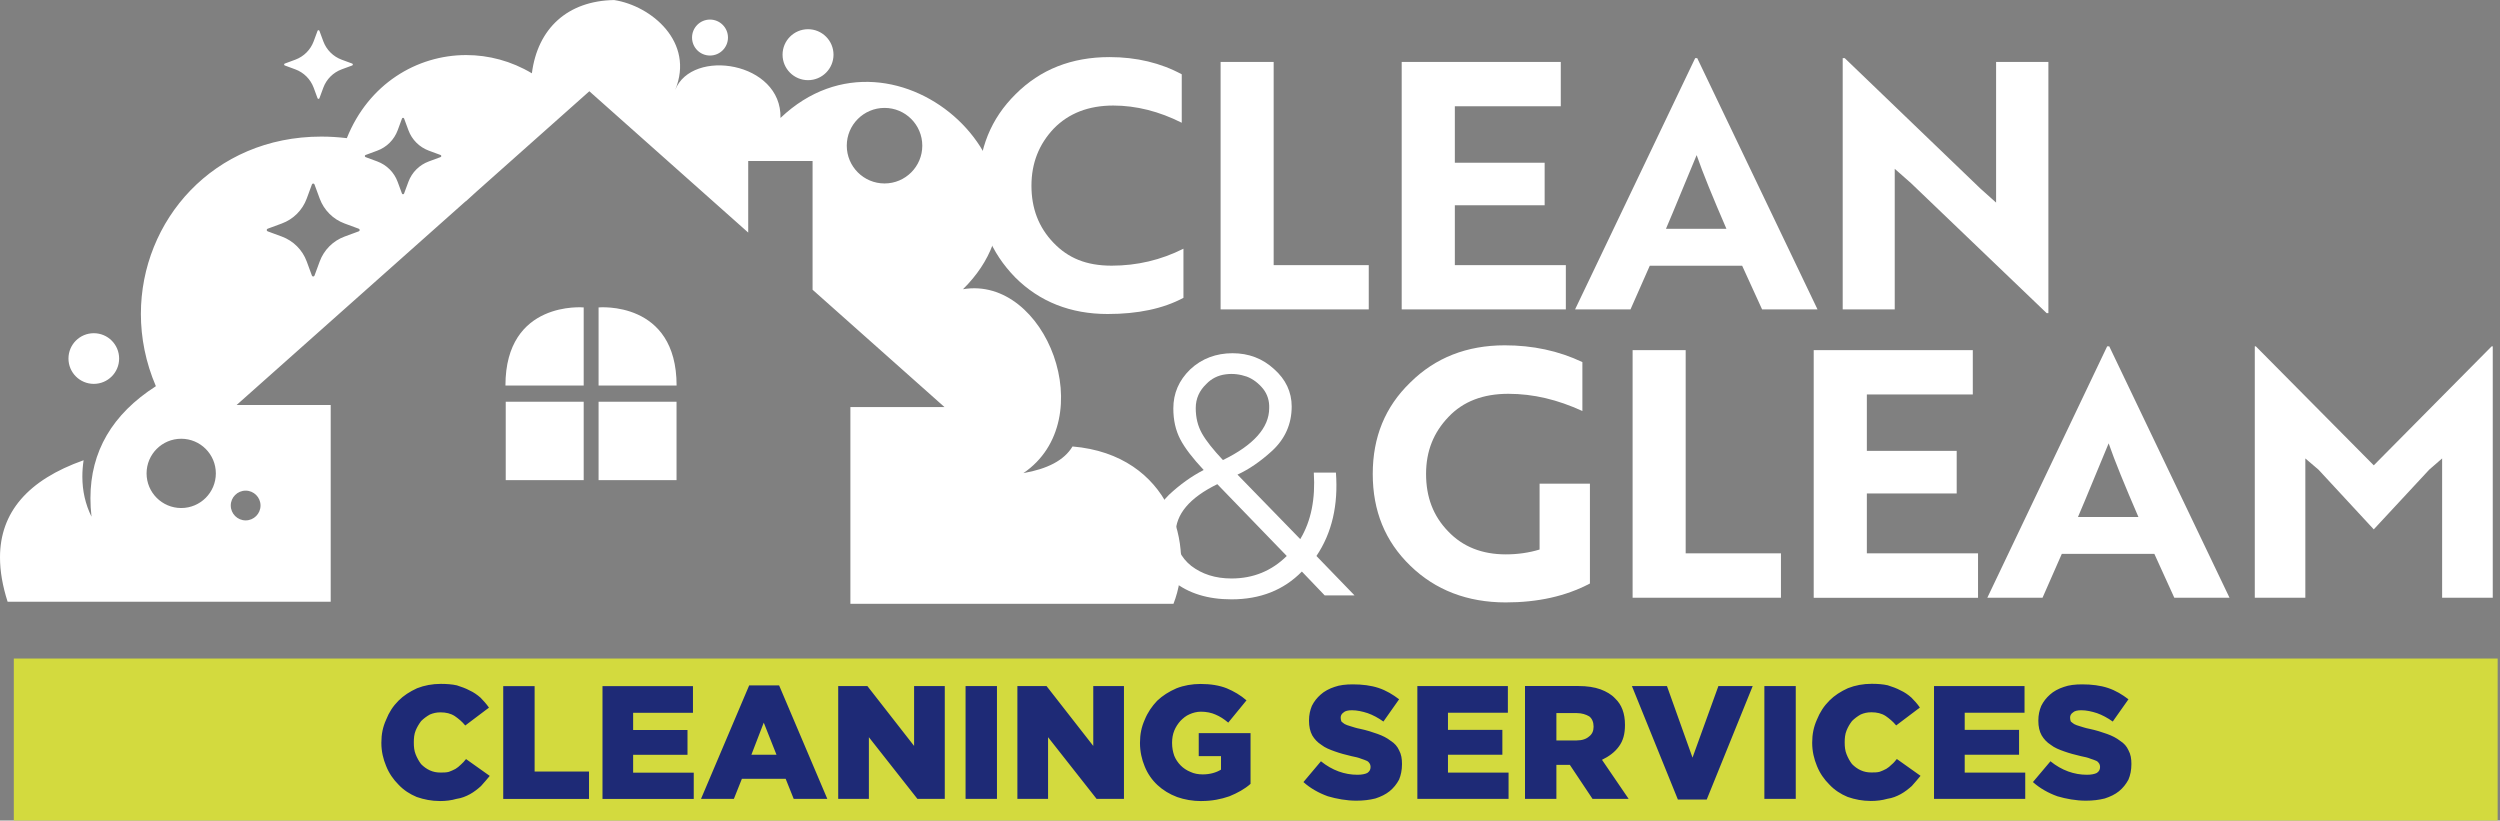 <?xml version="1.0" encoding="UTF-8"?>
<svg xmlns="http://www.w3.org/2000/svg" width="326" height="107" viewBox="0 0 326 107" fill="none">
  <rect x="0" y="0" width="326" height="107" fill="#808080" stroke="none"/>
  <g clip-path="url(#clip0_158_2080)">
    <path fill-rule="evenodd" clip-rule="evenodd" d="M65.948 62.606H76.114V52.383H65.948V62.606ZM65.909 50.274H76.114V40.089C76.114 40.089 65.909 39.14 65.909 50.274ZM78.054 40.089V50.274H88.229C88.229 39.14 78.054 40.089 78.054 40.089ZM78.054 62.606H88.22V52.383H78.054V62.606ZM37.137 8.538L38.509 9.044C39.617 9.453 40.493 10.329 40.903 11.437L41.408 12.809C41.428 12.862 41.476 12.896 41.529 12.896C41.582 12.896 41.635 12.862 41.654 12.809L42.16 11.437C42.569 10.329 43.445 9.453 44.553 9.044L45.925 8.538C45.978 8.519 46.012 8.47 46.012 8.413C46.012 8.355 45.978 8.307 45.925 8.288L44.553 7.782C43.445 7.373 42.569 6.496 42.16 5.389L41.654 4.021C41.635 3.968 41.587 3.934 41.529 3.934C41.471 3.934 41.423 3.968 41.408 4.021L40.903 5.389C40.493 6.496 39.617 7.373 38.509 7.782L37.137 8.288C37.084 8.307 37.05 8.355 37.05 8.413C37.05 8.47 37.084 8.519 37.137 8.538ZM12.231 50.057C14.056 50.057 15.535 48.579 15.535 46.754C15.535 44.928 14.056 43.45 12.231 43.45C10.406 43.45 8.928 44.928 8.928 46.754C8.928 48.579 10.406 50.057 12.231 50.057ZM97.567 30.318V20.996H105.96V37.782L123.161 53.081H110.891V78.733H153.022C155.964 71.216 152.67 59.317 139.856 58.219C138.758 60.049 136.562 61.147 133.447 61.696C143.699 54.738 136.374 35.885 125.573 37.715C140.4 23.071 116.968 0.92 101.775 15.381C101.958 8.056 90.242 6.226 88.046 11.721C90.608 5.495 84.945 0.756 80.082 0.005C74.033 0.106 70.109 3.689 69.357 9.559C66.675 7.955 63.718 7.18 60.791 7.18C54.338 7.18 48.049 10.96 45.227 18.015C44.091 17.88 42.978 17.812 41.895 17.812C27.78 17.812 18.371 28.811 18.371 40.932C18.371 44.057 18.997 47.254 20.326 50.36C14.634 54.011 11.793 58.884 11.793 64.966C11.793 65.751 11.836 66.555 11.933 67.378C11.133 65.755 10.739 64.012 10.739 62.149C10.739 61.455 10.791 60.742 10.902 60.015C3.636 62.587 0 66.81 0 72.69C0 74.467 0.327 76.388 0.992 78.463H43.123V52.812H30.853L60.733 26.235V26.264L62.1 25.017L76.85 11.899L97.557 30.318H97.567ZM105.368 3.809C107.202 3.809 108.69 5.297 108.69 7.132C108.69 8.966 107.202 10.454 105.368 10.454C103.533 10.454 102.045 8.966 102.045 7.132C102.045 5.297 103.533 3.809 105.368 3.809ZM34.898 30.164L36.752 30.848C38.254 31.402 39.439 32.586 39.993 34.089L40.676 35.943C40.7 36.01 40.768 36.058 40.84 36.058C40.912 36.058 40.98 36.01 41.009 35.943L41.692 34.089C42.246 32.586 43.431 31.402 44.933 30.848L46.787 30.164C46.859 30.14 46.903 30.073 46.903 29.996C46.903 29.919 46.855 29.856 46.787 29.827L44.933 29.143C43.431 28.59 42.251 27.405 41.692 25.902L41.009 24.049C40.985 23.976 40.917 23.933 40.84 23.933C40.763 23.933 40.7 23.981 40.676 24.049L39.993 25.902C39.439 27.405 38.254 28.59 36.752 29.143L34.898 29.827C34.826 29.851 34.782 29.919 34.782 29.996C34.782 30.073 34.826 30.135 34.898 30.164ZM47.664 20.485L49.19 21.049C50.428 21.506 51.401 22.479 51.853 23.712L52.416 25.238C52.436 25.296 52.494 25.334 52.551 25.334C52.609 25.334 52.667 25.296 52.691 25.238L53.254 23.712C53.712 22.474 54.685 21.501 55.922 21.049L57.449 20.485C57.507 20.466 57.545 20.408 57.545 20.346C57.545 20.283 57.507 20.23 57.449 20.211L55.922 19.647C54.685 19.19 53.712 18.217 53.259 16.984L52.696 15.458C52.677 15.4 52.619 15.361 52.556 15.361C52.494 15.361 52.441 15.4 52.421 15.458L51.858 16.984C51.401 18.222 50.428 19.195 49.195 19.647L47.669 20.211C47.611 20.23 47.572 20.288 47.572 20.346C47.572 20.403 47.611 20.461 47.669 20.485H47.664ZM32.033 67.86C33.106 67.86 33.973 66.988 33.973 65.919C33.973 64.85 33.102 63.979 32.033 63.979C30.963 63.979 30.092 64.85 30.092 65.919C30.092 66.988 30.963 67.86 32.033 67.86ZM23.63 66.247C26.124 66.247 28.146 64.224 28.146 61.73C28.146 59.235 26.124 57.213 23.63 57.213C21.135 57.213 19.113 59.235 19.113 61.73C19.113 64.224 21.135 66.247 23.63 66.247ZM115.345 23.923C112.624 23.923 110.419 21.718 110.419 18.997C110.419 16.276 112.624 14.071 115.345 14.071C118.066 14.071 120.267 16.276 120.267 18.997C120.267 21.718 118.061 23.923 115.345 23.923ZM92.582 7.243C91.287 7.243 90.242 6.193 90.242 4.897C90.242 3.602 91.292 2.552 92.582 2.552C93.873 2.552 94.928 3.602 94.928 4.897C94.928 6.193 93.878 7.243 92.582 7.243Z" fill="white"></path>
    <path d="M325.695 85.87H1.801V107H325.695V85.87Z" fill="#D3DA3E"></path>
    <path fill-rule="evenodd" clip-rule="evenodd" d="M154.1 9.689C151.365 8.21 148.216 7.445 144.681 7.445C139.731 7.445 135.652 9.058 132.426 12.289C129.219 15.463 127.605 19.407 127.605 24.222C127.605 29.037 129.219 32.928 132.392 36.184C135.57 39.357 139.62 40.946 144.436 40.946C148.351 40.946 151.664 40.262 154.322 38.837V32.432C151.389 33.906 148.269 34.643 144.96 34.643C141.652 34.643 139.293 33.656 137.381 31.662C135.435 29.639 134.501 27.174 134.501 24.217C134.501 21.26 135.488 18.8 137.405 16.772C139.375 14.75 141.98 13.763 145.177 13.763C148.158 13.763 151.172 14.528 154.1 16.007V9.684V9.689ZM178.486 34.57H166.086V8.076H159.166V40.344H178.486V34.57ZM204.186 34.57H189.711V26.769H201.422V21.217H189.711V13.854H203.526V8.08H182.781V40.349H204.186V34.575V34.57ZM217.241 29.837C217.655 28.874 218.45 26.991 219.572 24.251L221.243 20.225C222.032 22.522 223.352 25.729 225.124 29.832H217.241V29.837ZM212.618 40.344L215.132 34.648H227.175L229.776 40.344H237.004L221.32 7.584H221.05L205.39 40.344H212.618ZM267.11 8.076H260.291V26.418L258.24 24.583L240.557 7.584H240.288V40.344H247.073V22.012L249.182 23.87L266.888 40.835H267.11V8.076Z" fill="white"></path>
    <path fill-rule="evenodd" clip-rule="evenodd" d="M207.331 63.069H200.762V71.659C199.395 72.073 197.921 72.29 196.356 72.29C193.269 72.29 190.746 71.303 188.83 69.281C186.889 67.277 185.959 64.817 185.959 61.807C185.959 58.797 186.947 56.389 188.887 54.362C190.804 52.34 193.404 51.352 196.688 51.352C199.973 51.352 203.117 52.118 206.343 53.596V47.216C203.223 45.738 199.862 45.03 196.216 45.03C191.29 45.03 187.159 46.643 183.903 49.874C180.619 53.048 179.006 56.991 179.006 61.807C179.006 66.622 180.619 70.595 183.903 73.769C187.159 76.942 191.348 78.555 196.351 78.555C200.512 78.555 204.152 77.761 207.326 76.09V63.069H207.331ZM232.236 72.151H219.812V45.656H212.892V77.948H232.236V72.151ZM257.936 72.151H243.437V64.35H255.153V58.797H243.437V51.434H257.253V45.661H236.508V77.953H257.936V72.155V72.151ZM270.967 67.417C271.381 66.454 272.176 64.571 273.298 61.836L274.969 57.81C275.763 60.107 277.078 63.314 278.85 67.417H270.967ZM266.344 77.948L268.858 72.228H280.93L283.531 77.948H290.73L275.046 45.16H274.776L259.145 77.948H266.344ZM316.758 61.253L318.453 59.78V77.948H325.055V45.16H324.915L309.539 60.68L294.159 45.16H294.024V77.948H300.616V59.78L302.34 61.253L309.539 69.03L316.762 61.253H316.758Z" fill="white"></path>
    <path fill-rule="evenodd" clip-rule="evenodd" d="M159.47 59.991C158.213 58.648 157.312 57.531 156.744 56.534C156.19 55.547 155.925 54.468 155.925 53.216C155.925 51.964 156.407 50.928 157.312 50.066C157.957 49.383 158.824 48.94 159.816 48.815C160.813 48.68 161.714 48.815 162.575 49.108C163.389 49.416 164.116 49.97 164.718 50.712C165.287 51.439 165.537 52.301 165.503 53.216C165.503 55.763 163.471 58.046 159.47 59.991ZM167.791 72.502C165.836 74.438 163.428 75.434 160.596 75.434C158.468 75.434 156.744 74.866 155.333 73.788C153.989 72.714 153.301 71.284 153.301 69.603C153.301 67.056 155.121 64.908 158.738 63.136L167.791 72.497V72.502ZM171.32 61.629C171.537 65.038 170.983 67.922 169.553 70.301L161.367 61.889C162.864 61.205 164.381 60.165 165.889 58.783C167.569 57.227 168.436 55.296 168.436 53.004C168.436 51.107 167.651 49.465 166.144 48.131C164.641 46.749 162.836 46.06 160.722 46.06C158.608 46.06 156.71 46.749 155.198 48.174C153.729 49.604 153.002 51.285 153.002 53.264C153.002 54.776 153.296 56.105 153.903 57.275C154.505 58.436 155.55 59.779 156.961 61.287C155.372 62.105 153.869 63.184 152.439 64.518C150.927 65.987 150.152 67.802 150.152 69.916C150.152 72.29 151.105 74.226 153.041 75.825C154.981 77.37 157.486 78.155 160.596 78.155C164.333 78.155 167.401 76.947 169.765 74.529L172.741 77.64H176.632L171.662 72.502C173.694 69.483 174.518 65.856 174.205 61.629H171.316H171.32Z" fill="white"></path>
    <path fill-rule="evenodd" clip-rule="evenodd" d="M57.343 104.458C58.152 104.458 58.864 104.366 59.529 104.173C60.194 104.082 60.767 103.841 61.291 103.557C61.816 103.268 62.288 102.893 62.717 102.507C63.097 102.074 63.483 101.65 63.863 101.178L60.771 98.982C60.531 99.271 60.338 99.507 60.107 99.695C59.866 99.936 59.625 100.128 59.389 100.268C59.1 100.413 58.816 100.552 58.532 100.649C58.2 100.74 57.819 100.74 57.434 100.74C56.909 100.74 56.486 100.649 56.052 100.456C55.629 100.263 55.243 99.979 54.911 99.642C54.627 99.266 54.386 98.833 54.198 98.361C54.006 97.885 53.962 97.364 53.962 96.84V96.791C53.962 96.266 54.006 95.742 54.198 95.27C54.391 94.793 54.632 94.412 54.911 94.032C55.243 93.7 55.624 93.416 56.052 93.175C56.486 92.992 56.909 92.891 57.434 92.891C58.152 92.891 58.763 93.031 59.288 93.368C59.77 93.7 60.242 94.08 60.67 94.605L63.762 92.274C63.429 91.793 63.044 91.369 62.669 90.984C62.235 90.603 61.763 90.271 61.239 90.035C60.714 89.746 60.141 89.558 59.577 89.371C58.956 89.231 58.239 89.178 57.482 89.178C56.385 89.178 55.34 89.371 54.391 89.746C53.442 90.18 52.628 90.7 51.964 91.369C51.251 92.082 50.726 92.891 50.351 93.849C49.917 94.798 49.73 95.746 49.73 96.844V96.892C49.73 97.981 49.97 98.982 50.351 99.888C50.726 100.841 51.299 101.65 51.964 102.315C52.628 103.027 53.442 103.552 54.343 103.928C55.296 104.26 56.298 104.453 57.343 104.453V104.458ZM65.621 89.472V104.178H76.807V100.61H69.714V89.472H65.621ZM78.565 89.472V104.178H90.464V100.755H82.561V98.424H89.65V95.188H82.561V92.949H90.362V89.472H78.56H78.565ZM101.26 98.419H97.981L99.594 94.23L101.255 98.419H101.26ZM97.692 89.376L91.412 104.173H95.698L96.743 101.554H102.449L103.499 104.173H107.881L101.597 89.376H97.697H97.692ZM109.302 89.467V104.173H113.303V96.132L119.631 104.173H123.199V89.467H119.198V97.268L113.111 89.467H109.302ZM125.91 89.467V104.173H130.004V89.467H125.91ZM132.667 89.467V104.173H136.668V96.132L142.996 104.173H146.564V89.467H142.562V97.268L136.471 89.467H132.662H132.667ZM156.701 104.453C158.03 104.453 159.219 104.217 160.312 103.836C161.362 103.408 162.315 102.888 163.071 102.214V95.602H156.315V98.602H159.219V100.36C158.598 100.74 157.789 100.981 156.84 100.981C156.267 100.981 155.694 100.885 155.217 100.649C154.741 100.456 154.312 100.167 153.98 99.835C153.604 99.459 153.315 99.026 153.123 98.554C152.94 98.029 152.839 97.504 152.839 96.892V96.844C152.839 96.271 152.935 95.746 153.123 95.275C153.315 94.798 153.604 94.369 153.937 93.994C154.269 93.661 154.654 93.329 155.126 93.136C155.55 92.944 156.075 92.804 156.599 92.804C157.312 92.804 157.982 92.944 158.502 93.18C159.075 93.421 159.6 93.753 160.163 94.23L162.542 91.326C161.786 90.661 160.88 90.136 159.97 89.756C159.022 89.38 157.88 89.188 156.547 89.188C155.453 89.188 154.36 89.38 153.412 89.756C152.415 90.189 151.601 90.709 150.893 91.379C150.219 92.091 149.656 92.9 149.27 93.859C148.847 94.807 148.654 95.756 148.654 96.854V96.902C148.654 97.99 148.89 99.04 149.27 99.945C149.651 100.894 150.219 101.703 150.936 102.373C151.649 103.037 152.506 103.562 153.508 103.938C154.461 104.27 155.511 104.462 156.701 104.462V104.453ZM176.873 104.409C177.778 104.409 178.587 104.313 179.353 104.121C180.065 103.885 180.682 103.596 181.207 103.172C181.731 102.738 182.112 102.267 182.444 101.65C182.68 101.077 182.82 100.413 182.82 99.647V99.604C182.82 98.939 182.728 98.366 182.444 97.841C182.203 97.316 181.871 96.936 181.346 96.604C180.87 96.228 180.296 95.939 179.632 95.703C178.967 95.462 178.207 95.222 177.349 95.038C176.825 94.942 176.444 94.798 176.112 94.701C175.78 94.61 175.539 94.519 175.346 94.417C175.154 94.278 175.014 94.181 174.922 94.085C174.874 93.945 174.826 93.801 174.826 93.613V93.565C174.826 93.329 174.922 93.093 175.206 92.9C175.399 92.708 175.78 92.616 176.304 92.616C176.921 92.616 177.633 92.761 178.351 92.997C179.016 93.233 179.733 93.613 180.398 94.09L182.444 91.186C181.63 90.57 180.773 90.045 179.776 89.713C178.78 89.38 177.638 89.241 176.401 89.241C175.495 89.241 174.686 89.332 174.022 89.573C173.309 89.809 172.693 90.141 172.216 90.57C171.735 90.993 171.359 91.47 171.07 92.043C170.834 92.616 170.694 93.233 170.694 93.945V93.994C170.694 94.75 170.839 95.376 171.118 95.896C171.402 96.372 171.783 96.796 172.308 97.128C172.784 97.509 173.406 97.75 174.07 97.986C174.735 98.226 175.452 98.419 176.256 98.607C176.728 98.698 177.162 98.799 177.494 98.939C177.778 99.031 178.062 99.132 178.25 99.223C178.443 99.315 178.539 99.464 178.63 99.604C178.678 99.695 178.722 99.84 178.722 99.984V100.027C178.722 100.36 178.582 100.6 178.298 100.793C178.014 100.937 177.581 101.029 177.007 101.029C175.346 101.029 173.728 100.461 172.25 99.271L169.967 101.982C170.868 102.791 171.966 103.408 173.155 103.836C174.296 104.169 175.582 104.409 176.863 104.409H176.873ZM184.823 89.462V104.169H196.717V100.745H188.815V98.414H195.908V95.178H188.815V92.939H196.626V89.462H184.823ZM205.616 96.555H202.953V92.987H205.616C206.281 92.987 206.806 93.17 207.229 93.411C207.61 93.695 207.802 94.177 207.802 94.74V94.788C207.802 95.313 207.61 95.737 207.229 96.026C206.854 96.358 206.329 96.551 205.616 96.551V96.555ZM198.86 89.462V104.169H202.953V99.743H204.711L207.663 104.169H212.372L208.9 99.079C209.801 98.645 210.567 98.082 211.087 97.364C211.66 96.599 211.896 95.703 211.896 94.552V94.509C211.896 93.031 211.472 91.889 210.615 91.08C210.133 90.555 209.469 90.175 208.713 89.891C207.904 89.602 206.95 89.457 205.809 89.457H198.865L198.86 89.462ZM212.801 89.462L218.796 104.26H222.557L228.552 89.462H224.079L220.703 98.795L217.371 89.462H212.806H212.801ZM230.074 89.462V104.169H234.167V89.462H230.074ZM243.914 104.448C244.728 104.448 245.44 104.356 246.11 104.164C246.774 104.072 247.342 103.832 247.867 103.547C248.392 103.259 248.864 102.883 249.298 102.498C249.678 102.064 250.054 101.641 250.439 101.169L247.347 98.973C247.111 99.262 246.923 99.498 246.683 99.686C246.447 99.926 246.206 100.119 245.97 100.259C245.686 100.403 245.402 100.543 245.113 100.639C244.781 100.73 244.405 100.73 244.025 100.73C243.5 100.73 243.071 100.639 242.643 100.446C242.209 100.254 241.834 99.97 241.501 99.632C241.212 99.257 240.976 98.823 240.789 98.352C240.596 97.875 240.548 97.355 240.548 96.83V96.782C240.548 96.257 240.596 95.732 240.789 95.26C240.981 94.783 241.212 94.403 241.501 94.022C241.834 93.69 242.209 93.406 242.643 93.165C243.066 92.982 243.5 92.881 244.025 92.881C244.737 92.881 245.354 93.021 245.879 93.358C246.355 93.69 246.827 94.071 247.261 94.596L250.352 92.265C250.02 91.783 249.639 91.359 249.254 90.974C248.83 90.594 248.354 90.262 247.829 90.026C247.304 89.737 246.731 89.549 246.158 89.361C245.541 89.221 244.829 89.168 244.068 89.168C242.97 89.168 241.925 89.361 240.976 89.737C240.023 90.17 239.214 90.69 238.549 91.359C237.837 92.072 237.312 92.881 236.927 93.84C236.503 94.788 236.31 95.737 236.31 96.835V96.883C236.31 97.971 236.551 98.973 236.927 99.878C237.307 100.832 237.88 101.641 238.549 102.305C239.214 103.018 240.023 103.543 240.928 103.918C241.877 104.251 242.883 104.443 243.923 104.443L243.914 104.448ZM252.196 89.462V104.169H264.091V100.745H256.198V98.414H263.286V95.178H256.198V92.939H263.999V89.462H252.196ZM271.993 104.409C272.898 104.409 273.707 104.313 274.463 104.121C275.181 103.885 275.802 103.596 276.322 103.172C276.847 102.738 277.222 102.267 277.555 101.65C277.796 101.077 277.935 100.413 277.935 99.647V99.604C277.935 98.939 277.844 98.366 277.555 97.841C277.319 97.316 276.987 96.936 276.462 96.604C275.985 96.228 275.412 95.939 274.747 95.703C274.083 95.462 273.317 95.222 272.46 95.038C271.935 94.942 271.555 94.798 271.222 94.701C270.89 94.61 270.654 94.519 270.466 94.417C270.274 94.278 270.134 94.181 270.033 94.085C269.99 93.945 269.941 93.801 269.941 93.613V93.565C269.941 93.329 270.033 93.093 270.322 92.9C270.515 92.708 270.89 92.616 271.41 92.616C272.031 92.616 272.739 92.761 273.457 92.997C274.121 93.233 274.839 93.613 275.503 94.09L277.55 91.186C276.741 90.57 275.884 90.045 274.887 89.713C273.89 89.38 272.744 89.241 271.511 89.241C270.606 89.241 269.797 89.332 269.132 89.573C268.415 89.809 267.794 90.141 267.322 90.57C266.845 90.993 266.465 91.47 266.181 92.043C265.94 92.616 265.8 93.233 265.8 93.945V93.994C265.8 94.75 265.94 95.376 266.234 95.896C266.518 96.372 266.898 96.796 267.423 97.128C267.9 97.509 268.511 97.75 269.181 97.986C269.85 98.226 270.563 98.419 271.376 98.607C271.853 98.698 272.277 98.799 272.609 98.939C272.898 99.031 273.182 99.132 273.375 99.223C273.568 99.315 273.659 99.464 273.755 99.604C273.799 99.695 273.847 99.84 273.847 99.984V100.027C273.847 100.36 273.707 100.6 273.423 100.793C273.134 100.937 272.71 101.029 272.137 101.029C270.471 101.029 268.853 100.461 267.38 99.271L265.092 101.982C265.998 102.791 267.096 103.408 268.285 103.836C269.426 104.169 270.707 104.409 271.993 104.409Z" fill="#1E2A76"></path>
  </g>
  <defs>
    <clipPath id="clip0_158_2080">
      <rect width="325.7" height="107" fill="white"></rect>
    </clipPath>
  </defs>
</svg>

